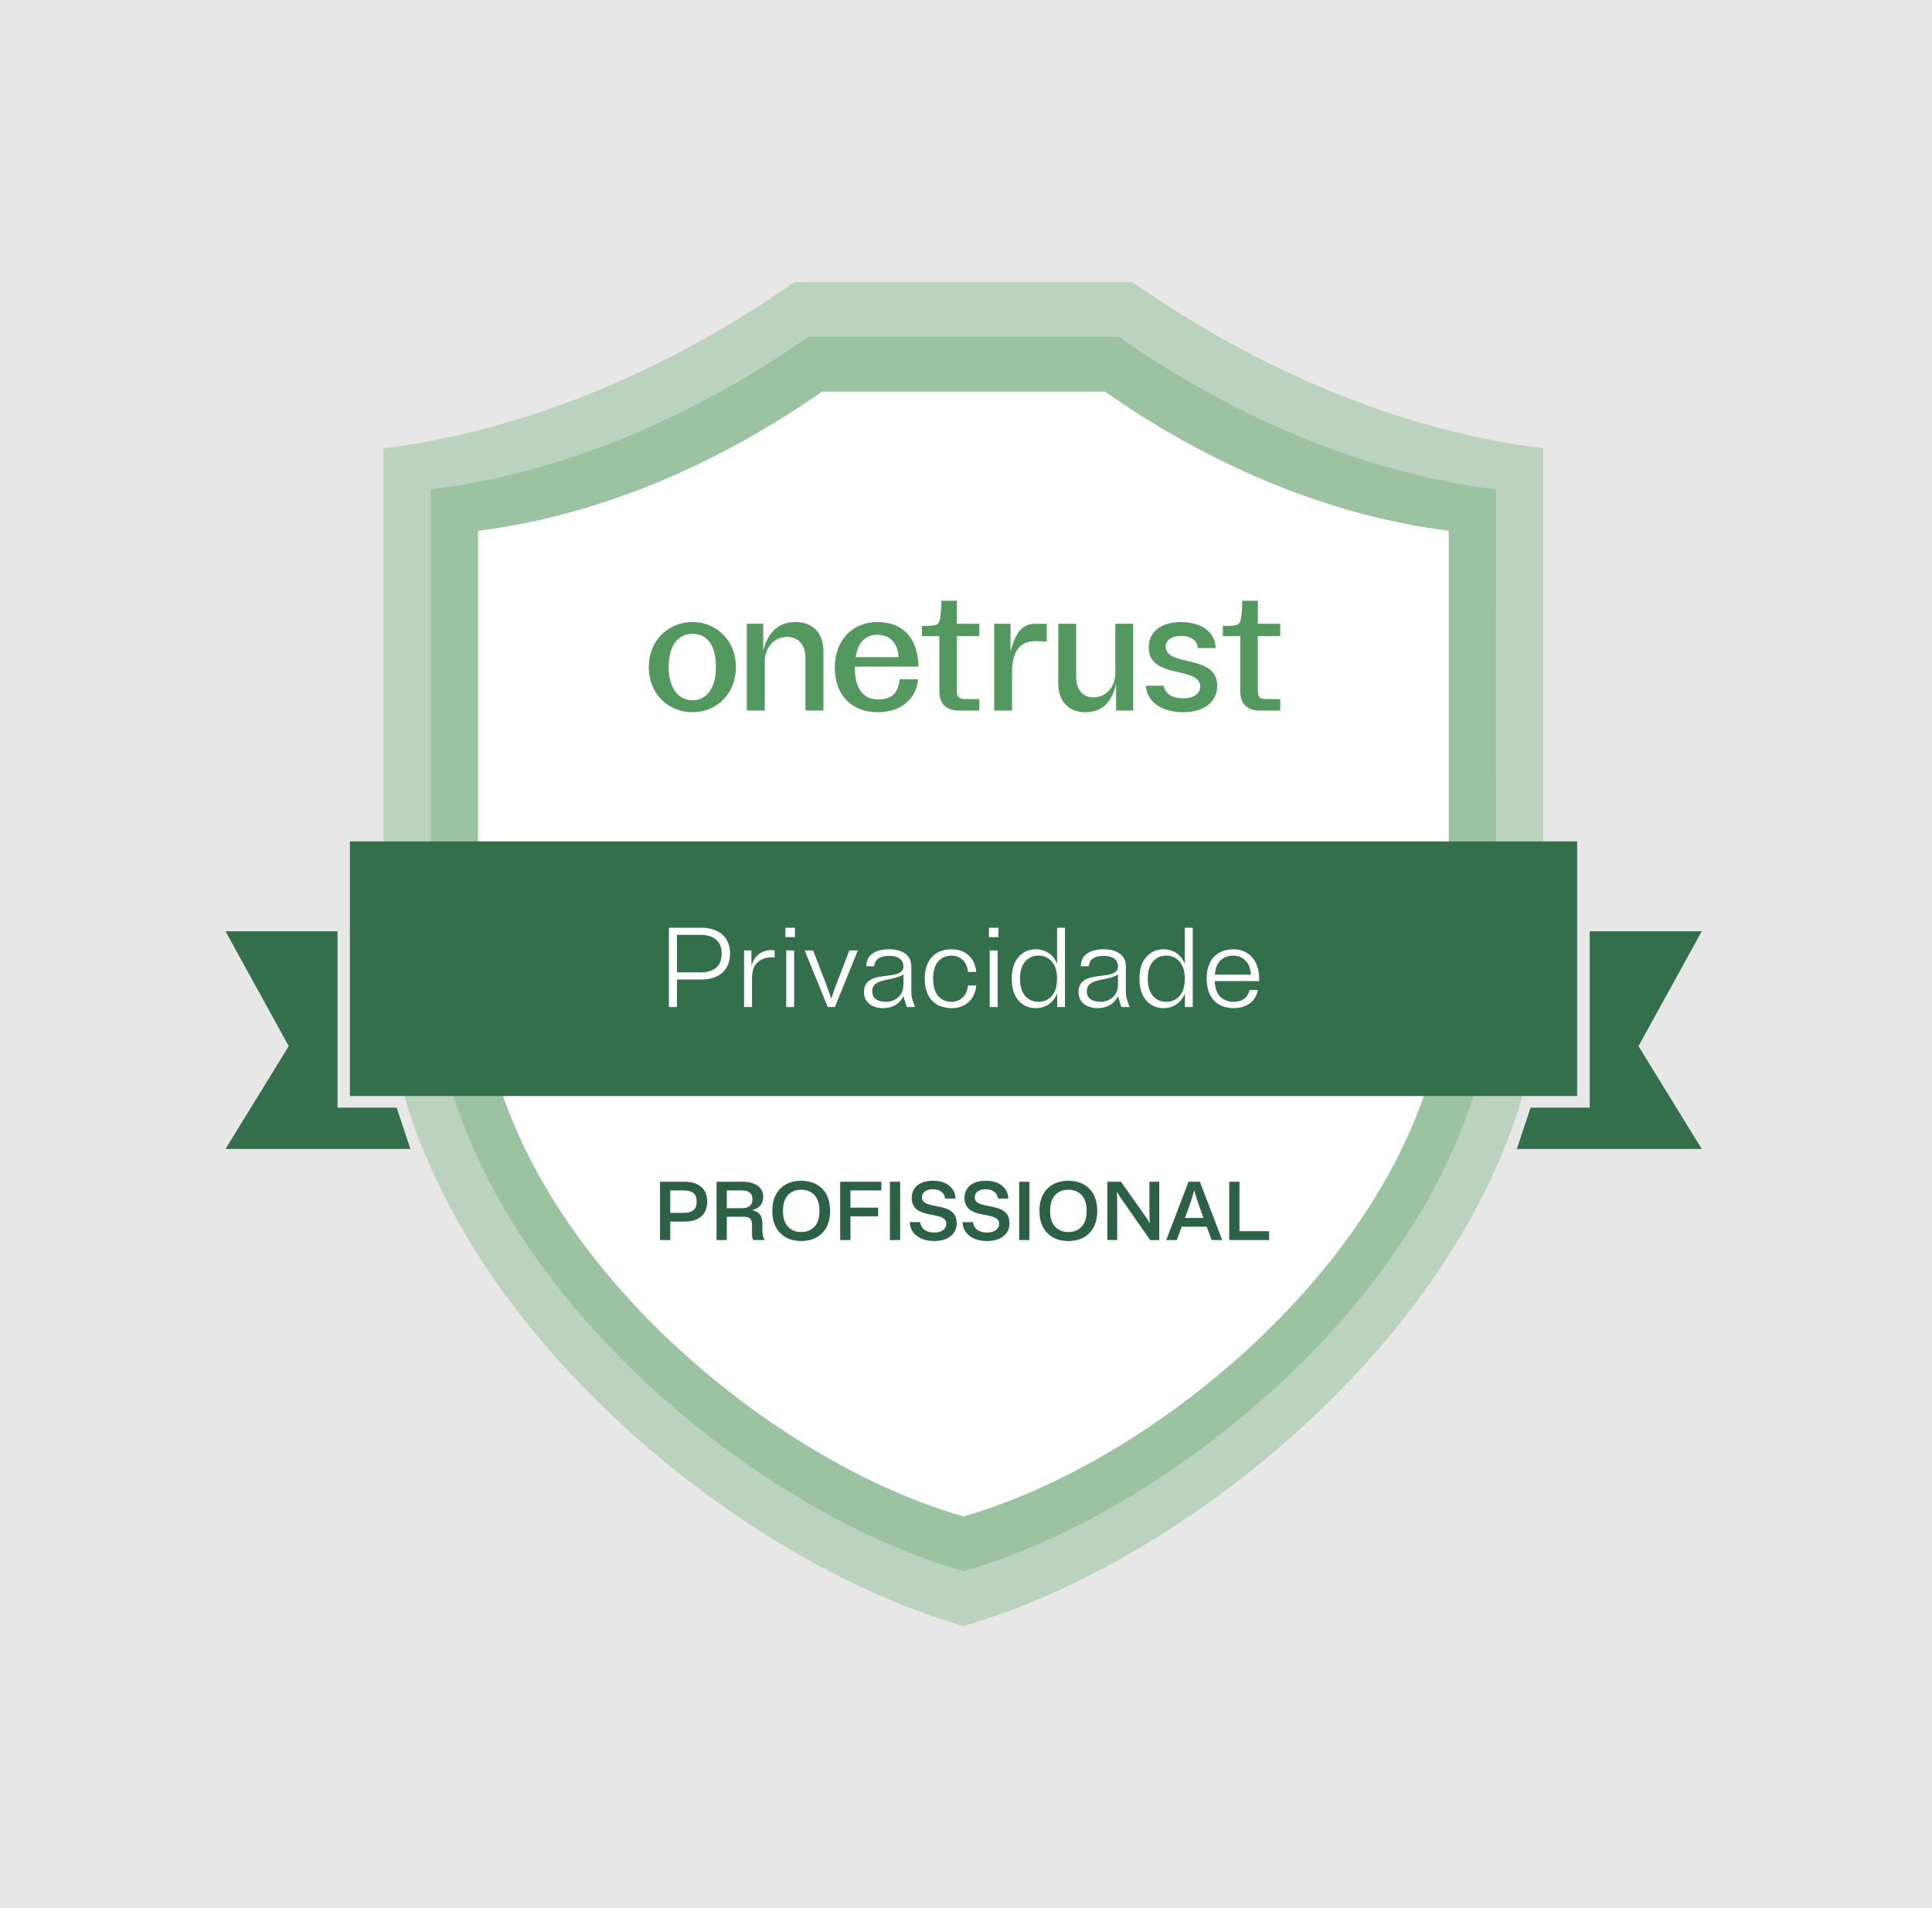 <svg width="405" height="400" viewBox="0 0 405 400" fill="none" xmlns="http://www.w3.org/2000/svg">
<rect width="405" height="400" fill="#E7E7E7"/>
<g opacity="0.75">
<path opacity="0.4" d="M237.398 59.145C264.882 78.351 294.626 90.379 323.523 93.987L323.517 199.973C323.517 239.43 300.665 271.203 281.492 290.915C258.551 314.499 228.846 333.144 201.962 340.861C175.072 333.144 145.367 314.499 122.426 290.915C103.259 271.209 80.406 239.43 80.406 199.973V93.987C109.298 90.379 139.036 78.351 166.531 59.145H237.398Z" fill="#55A05E"/>
</g>
<g opacity="0.75">
<path opacity="0.4" d="M234.516 70.612C259.761 88.251 287.085 99.3 313.628 102.617L313.623 199.967C313.623 236.206 292.629 265.395 275.024 283.501C253.953 305.165 226.668 322.292 201.973 329.376C177.272 322.287 149.987 305.16 128.916 283.501C111.311 265.395 90.317 236.212 90.317 199.967V102.617C116.855 99.306 144.173 88.256 169.429 70.612H234.516Z" fill="#55A05E"/>
</g>
<path d="M231.623 82.102C254.624 98.178 279.523 108.244 303.706 111.269L303.701 199.978C303.701 233 284.572 259.598 268.528 276.098C249.328 295.838 224.462 311.447 201.962 317.898C179.456 311.441 154.59 295.832 135.395 276.098C119.352 259.604 100.223 233.006 100.223 199.978V111.269C124.406 108.249 149.294 98.184 172.306 82.102H231.623Z" fill="white"/>
<path d="M140.174 139.852C140.174 144.158 142.154 146.798 145.174 146.798C148.21 146.798 150.08 144.164 150.08 139.852C150.08 135.232 148.21 132.872 145.174 132.872C142.154 132.872 140.174 135.232 140.174 139.852ZM154.266 139.852C154.266 145.412 150.25 149.306 145.141 149.306C140.086 149.306 136 145.418 136 139.852C136 134.291 140.092 130.397 145.141 130.397C150.212 130.397 154.266 134.291 154.266 139.852Z" fill="#53985E"/>
<path d="M244.367 135.529C244.367 134.187 245.637 133.312 247.524 133.312C249.746 133.312 250.967 134.291 251.115 135.853H254.833C254.762 132.619 252.034 130.408 247.529 130.408C243.569 130.408 240.808 132.333 240.808 135.71C240.808 142.508 251.594 139.527 251.594 143.955C251.594 145.445 250.18 146.391 248.035 146.391C245.626 146.391 244.202 145.352 243.938 143.751H240.203C240.423 147.095 243.47 149.301 248.035 149.301C252.105 149.301 255.158 147.37 255.158 143.773C255.158 136.981 244.367 139.929 244.367 135.529Z" fill="#53985E"/>
<path d="M156.554 148.954V130.76H159.986V136.398C161.009 132.471 163.214 130.397 166.817 130.397C170.067 130.397 172.608 132.416 172.608 136.469V148.954H168.841V137.85C168.841 135.43 167.565 133.521 165.046 133.521C161.702 133.521 160.321 136.447 160.321 138.521V148.949H156.554V148.954Z" fill="#53985E"/>
<path d="M237.547 130.761V148.955H233.966V143.306C233.13 147.233 230.985 149.307 227.476 149.307C224.314 149.307 221.839 147.288 221.839 143.235V130.766H225.584V141.854C225.584 144.274 226.75 146.183 229.203 146.183C232.459 146.183 233.801 143.257 233.801 141.183V130.766H237.547V130.761Z" fill="#53985E"/>
<path d="M184.048 146.633C180.869 146.633 179.197 144.164 179.197 140.072V139.742H192.54C192.43 134 189.504 130.397 183.905 130.397C178.686 130.397 175.001 134.214 175.001 139.995C175.001 145.247 178.092 149.301 184.015 149.301C189.631 149.301 192.265 145.66 192.43 142.404H188.575C188.305 145.022 187.233 146.633 184.048 146.633ZM183.938 133.07C186.936 133.07 188.267 135.353 188.382 137.756H179.368C179.841 134.676 181.419 133.07 183.938 133.07Z" fill="#53985E"/>
<path d="M219.414 130.766V134.072V134.501C218.149 134.429 217.659 134.391 217.225 134.391C214.563 134.391 212.858 135.535 212.302 138.835C212.198 139.462 212.154 140.094 212.154 140.727V148.955H208.408V130.761H211.829V136.47C211.851 136.387 212.533 134.176 213.1 133.203C213.826 131.74 215.19 130.766 216.823 130.766H219.414Z" fill="#53985E"/>
<path d="M263.666 144.901C263.666 146.106 264.101 146.54 265.3 146.54L268.374 146.557V148.955H263.996C261.455 148.955 259.998 147.503 259.998 144.962V136.294H259.992V133.351H256.346V131.234C256.588 131.234 256.511 131.228 256.841 131.223C257.429 131.217 257.88 131.201 258.188 131.173C258.953 131.135 259.459 130.986 259.712 130.728C259.959 130.48 260.13 129.958 260.218 129.171C260.284 128.737 260.333 128.198 260.366 127.549C260.399 126.905 260.416 126.047 260.416 125.937H263.666V130.766H268.374V133.351H263.666V144.901Z" fill="#53985E"/>
<path d="M200.586 144.901C200.586 146.106 201.021 146.54 202.22 146.54L205.294 146.557V148.955H200.916C198.375 148.955 196.918 147.503 196.918 144.962V136.294H196.912V133.351H193.266V131.234C193.508 131.234 193.431 131.228 193.761 131.223C194.349 131.217 194.8 131.201 195.108 131.173C195.873 131.135 196.379 130.986 196.632 130.728C196.879 130.48 197.05 129.958 197.138 129.171C197.204 128.737 197.253 128.198 197.286 127.549C197.319 126.905 197.336 126.047 197.336 125.937H200.586V130.766H205.294V133.351H200.586V144.901Z" fill="#53985E"/>
<path d="M70.749 195.226V232.197H83.151L86.034 240.86H47.27L60.53 219.3L47.27 195.226H70.749Z" fill="#346F4B"/>
<path d="M333.253 195.226V232.197H320.851L317.969 240.86H356.733L343.472 219.3L356.733 195.226H333.253Z" fill="#346F4B"/>
<path d="M330.613 176.389H73.345V229.761H330.613V176.389Z" fill="#346F4B"/>
<path d="M138.358 259.951H140.506V256.075H143.544C143.94 256.075 144.318 256.051 144.679 256.005C145.04 255.946 145.378 255.859 145.692 255.743C146.018 255.626 146.309 255.487 146.565 255.324C146.833 255.149 147.072 254.951 147.281 254.73C147.491 254.509 147.665 254.258 147.805 253.979C147.956 253.688 148.067 253.374 148.137 253.036C148.218 252.687 148.259 252.308 148.259 251.901C148.259 251.494 148.218 251.121 148.137 250.783C148.067 250.434 147.956 250.12 147.805 249.84C147.665 249.549 147.491 249.293 147.281 249.072C147.072 248.851 146.833 248.659 146.565 248.496C146.309 248.321 146.018 248.176 145.692 248.059C145.378 247.943 145.04 247.861 144.679 247.815C144.318 247.757 143.94 247.728 143.544 247.728H138.358V259.951ZM143.3 249.544C144.161 249.544 144.831 249.718 145.308 250.067C145.797 250.417 146.041 251.028 146.041 251.901C146.041 252.774 145.797 253.385 145.308 253.735C144.831 254.084 144.161 254.258 143.3 254.258H140.506V249.544H143.3ZM160.338 259.951C160.152 259.718 160.018 259.427 159.936 259.078C159.855 258.729 159.814 258.292 159.814 257.768V256.441C159.814 255.603 159.622 254.963 159.238 254.52C158.854 254.066 158.312 253.793 157.614 253.7C158.336 253.525 158.912 253.211 159.343 252.757C159.773 252.303 159.989 251.686 159.989 250.906C159.989 249.881 159.587 249.095 158.784 248.548C157.992 248.001 156.944 247.728 155.641 247.728H150.21V259.951H152.358V255.079H156.077C156.636 255.079 157.038 255.219 157.282 255.498C157.526 255.778 157.649 256.203 157.649 256.773V258.641C157.649 258.909 157.666 259.16 157.701 259.392C157.748 259.614 157.823 259.8 157.928 259.951H160.338ZM155.466 249.544C156.199 249.544 156.758 249.695 157.142 249.998C157.538 250.289 157.736 250.76 157.736 251.412C157.736 252.052 157.538 252.524 157.142 252.827C156.758 253.129 156.199 253.281 155.466 253.281H152.358V249.544H155.466ZM167.958 260.161C168.331 260.161 168.692 260.132 169.041 260.073C169.402 260.027 169.745 259.957 170.071 259.864C170.409 259.759 170.723 259.631 171.014 259.48C171.317 259.328 171.596 259.148 171.852 258.938C172.12 258.729 172.364 258.496 172.586 258.24C172.819 257.984 173.022 257.699 173.197 257.384C173.371 257.07 173.517 256.732 173.633 256.371C173.761 255.999 173.855 255.603 173.913 255.184C173.983 254.765 174.018 254.317 174.018 253.839C174.018 253.362 173.983 252.914 173.913 252.495C173.855 252.076 173.761 251.686 173.633 251.325C173.517 250.952 173.371 250.609 173.197 250.294C173.022 249.98 172.819 249.695 172.586 249.439C172.364 249.183 172.12 248.95 171.852 248.74C171.596 248.531 171.317 248.35 171.014 248.199C170.723 248.048 170.409 247.925 170.071 247.832C169.745 247.728 169.402 247.652 169.041 247.605C168.692 247.547 168.331 247.518 167.958 247.518C167.586 247.518 167.219 247.547 166.858 247.605C166.509 247.652 166.165 247.728 165.828 247.832C165.502 247.925 165.187 248.048 164.885 248.199C164.594 248.35 164.314 248.531 164.047 248.74C163.79 248.95 163.546 249.183 163.313 249.439C163.092 249.695 162.894 249.98 162.719 250.294C162.545 250.609 162.394 250.952 162.265 251.325C162.149 251.686 162.056 252.076 161.986 252.495C161.928 252.914 161.899 253.362 161.899 253.839C161.899 254.317 161.928 254.765 161.986 255.184C162.056 255.603 162.149 255.999 162.265 256.371C162.394 256.732 162.545 257.07 162.719 257.384C162.894 257.699 163.092 257.984 163.313 258.24C163.546 258.496 163.79 258.729 164.047 258.938C164.314 259.148 164.594 259.328 164.885 259.48C165.187 259.631 165.502 259.759 165.828 259.864C166.165 259.957 166.509 260.027 166.858 260.073C167.219 260.132 167.586 260.161 167.958 260.161ZM167.958 258.275C166.806 258.275 165.88 257.902 165.182 257.157C164.483 256.412 164.134 255.306 164.134 253.839C164.134 252.373 164.483 251.267 165.182 250.522C165.88 249.776 166.806 249.404 167.958 249.404C169.111 249.404 170.036 249.776 170.735 250.522C171.433 251.267 171.782 252.373 171.782 253.839C171.782 255.306 171.433 256.412 170.735 257.157C170.036 257.902 169.111 258.275 167.958 258.275ZM176.13 259.951H178.278V254.974H184.076V253.158H178.278V249.544H184.757V247.728H176.13V259.951ZM188.698 247.728H186.55V259.951H188.698V247.728ZM191.118 251.098C191.118 251.354 191.135 251.593 191.17 251.814C191.217 252.023 191.275 252.221 191.345 252.407C191.415 252.594 191.502 252.763 191.607 252.914C191.712 253.065 191.822 253.205 191.939 253.333C192.067 253.461 192.206 253.577 192.358 253.682C192.509 253.775 192.666 253.863 192.829 253.944C192.992 254.026 193.161 254.101 193.336 254.171C193.522 254.229 193.708 254.288 193.895 254.346C194.081 254.392 194.267 254.439 194.453 254.485C194.651 254.532 194.843 254.573 195.03 254.608C195.227 254.643 195.42 254.678 195.606 254.712C195.792 254.747 195.973 254.788 196.147 254.835C196.333 254.87 196.508 254.91 196.671 254.957C196.834 254.992 196.991 255.038 197.143 255.097C197.294 255.143 197.428 255.201 197.544 255.271C197.672 255.341 197.789 255.417 197.893 255.498C197.998 255.58 198.085 255.673 198.155 255.778C198.225 255.871 198.278 255.981 198.312 256.109C198.359 256.238 198.382 256.377 198.382 256.529C198.382 257.087 198.15 257.536 197.684 257.873C197.23 258.211 196.624 258.38 195.868 258.38C194.983 258.38 194.279 258.182 193.755 257.786C193.243 257.378 192.957 256.849 192.899 256.197H190.716C190.74 257.373 191.223 258.327 192.166 259.061C193.109 259.794 194.343 260.161 195.868 260.161C196.205 260.161 196.526 260.137 196.828 260.091C197.143 260.056 197.439 259.998 197.719 259.916C198.01 259.835 198.278 259.736 198.522 259.619C198.767 259.503 198.994 259.363 199.203 259.2C199.413 259.037 199.599 258.863 199.762 258.676C199.936 258.479 200.082 258.263 200.198 258.03C200.315 257.797 200.402 257.547 200.46 257.279C200.519 257 200.548 256.709 200.548 256.406C200.548 256.15 200.524 255.917 200.478 255.708C200.443 255.487 200.391 255.283 200.321 255.097C200.251 254.91 200.163 254.742 200.059 254.59C199.954 254.439 199.838 254.305 199.709 254.189C199.581 254.061 199.442 253.944 199.29 253.839C199.151 253.735 198.994 253.641 198.819 253.56C198.656 253.478 198.487 253.409 198.312 253.35C198.138 253.281 197.952 253.222 197.754 253.176C197.567 253.118 197.375 253.071 197.177 253.036C196.991 252.99 196.805 252.949 196.619 252.914C196.432 252.867 196.24 252.827 196.042 252.792C195.856 252.757 195.676 252.722 195.501 252.687C195.326 252.652 195.152 252.611 194.977 252.565C194.814 252.518 194.657 252.471 194.506 252.425C194.366 252.367 194.232 252.308 194.104 252.25C193.976 252.18 193.86 252.105 193.755 252.023C193.65 251.942 193.563 251.854 193.493 251.761C193.423 251.657 193.365 251.54 193.318 251.412C193.283 251.284 193.266 251.144 193.266 250.993C193.266 250.492 193.47 250.085 193.877 249.771C194.296 249.456 194.843 249.299 195.519 249.299C196.298 249.299 196.91 249.48 197.352 249.84C197.806 250.19 198.062 250.661 198.12 251.255H200.303C200.28 250.161 199.843 249.264 198.994 248.566C198.144 247.867 196.985 247.518 195.519 247.518C195.146 247.518 194.791 247.547 194.453 247.605C194.116 247.652 193.801 247.728 193.51 247.832C193.219 247.937 192.946 248.065 192.69 248.216C192.445 248.368 192.224 248.542 192.026 248.74C191.84 248.938 191.677 249.159 191.537 249.404C191.397 249.637 191.293 249.899 191.223 250.19C191.153 250.469 191.118 250.772 191.118 251.098ZM202.185 251.098C202.185 251.354 202.203 251.593 202.238 251.814C202.284 252.023 202.343 252.221 202.412 252.407C202.482 252.594 202.57 252.763 202.674 252.914C202.779 253.065 202.89 253.205 203.006 253.333C203.134 253.461 203.274 253.577 203.425 253.682C203.577 253.775 203.734 253.863 203.897 253.944C204.06 254.026 204.229 254.101 204.403 254.171C204.589 254.229 204.776 254.288 204.962 254.346C205.148 254.392 205.334 254.439 205.521 254.485C205.719 254.532 205.911 254.573 206.097 254.608C206.295 254.643 206.487 254.678 206.673 254.712C206.86 254.747 207.04 254.788 207.215 254.835C207.401 254.87 207.575 254.91 207.738 254.957C207.901 254.992 208.059 255.038 208.21 255.097C208.361 255.143 208.495 255.201 208.612 255.271C208.74 255.341 208.856 255.417 208.961 255.498C209.066 255.58 209.153 255.673 209.223 255.778C209.293 255.871 209.345 255.981 209.38 256.109C209.426 256.238 209.45 256.377 209.45 256.529C209.45 257.087 209.217 257.536 208.751 257.873C208.297 258.211 207.692 258.38 206.935 258.38C206.05 258.38 205.346 258.182 204.822 257.786C204.31 257.378 204.025 256.849 203.967 256.197H201.784C201.807 257.373 202.29 258.327 203.233 259.061C204.176 259.794 205.41 260.161 206.935 260.161C207.273 260.161 207.593 260.137 207.896 260.091C208.21 260.056 208.507 259.998 208.786 259.916C209.077 259.835 209.345 259.736 209.589 259.619C209.834 259.503 210.061 259.363 210.271 259.2C210.48 259.037 210.666 258.863 210.829 258.676C211.004 258.479 211.149 258.263 211.266 258.03C211.382 257.797 211.47 257.547 211.528 257.279C211.586 257 211.615 256.709 211.615 256.406C211.615 256.15 211.592 255.917 211.545 255.708C211.51 255.487 211.458 255.283 211.388 255.097C211.318 254.91 211.231 254.742 211.126 254.59C211.021 254.439 210.905 254.305 210.777 254.189C210.649 254.061 210.509 253.944 210.358 253.839C210.218 253.735 210.061 253.641 209.886 253.56C209.723 253.478 209.555 253.409 209.38 253.35C209.205 253.281 209.019 253.222 208.821 253.176C208.635 253.118 208.443 253.071 208.245 253.036C208.059 252.99 207.872 252.949 207.686 252.914C207.5 252.867 207.308 252.827 207.11 252.792C206.924 252.757 206.743 252.722 206.568 252.687C206.394 252.652 206.219 252.611 206.045 252.565C205.882 252.518 205.724 252.471 205.573 252.425C205.433 252.367 205.3 252.308 205.172 252.25C205.043 252.18 204.927 252.105 204.822 252.023C204.717 251.942 204.63 251.854 204.56 251.761C204.49 251.657 204.432 251.54 204.386 251.412C204.351 251.284 204.333 251.144 204.333 250.993C204.333 250.492 204.537 250.085 204.944 249.771C205.364 249.456 205.911 249.299 206.586 249.299C207.366 249.299 207.977 249.48 208.419 249.84C208.874 250.19 209.13 250.661 209.188 251.255H211.371C211.347 250.161 210.911 249.264 210.061 248.566C209.211 247.867 208.053 247.518 206.586 247.518C206.213 247.518 205.858 247.547 205.521 247.605C205.183 247.652 204.869 247.728 204.578 247.832C204.287 247.937 204.013 248.065 203.757 248.216C203.513 248.368 203.291 248.542 203.093 248.74C202.907 248.938 202.744 249.159 202.605 249.404C202.465 249.637 202.36 249.899 202.29 250.19C202.22 250.469 202.185 250.772 202.185 251.098ZM215.795 247.728H213.647V259.951H215.795V247.728ZM223.96 260.161C224.333 260.161 224.694 260.132 225.043 260.073C225.404 260.027 225.747 259.957 226.073 259.864C226.411 259.759 226.725 259.631 227.016 259.48C227.319 259.328 227.598 259.148 227.855 258.938C228.122 258.729 228.367 258.496 228.588 258.24C228.821 257.984 229.025 257.699 229.199 257.384C229.374 257.07 229.519 256.732 229.636 256.371C229.764 255.999 229.857 255.603 229.915 255.184C229.985 254.765 230.02 254.317 230.02 253.839C230.02 253.362 229.985 252.914 229.915 252.495C229.857 252.076 229.764 251.686 229.636 251.325C229.519 250.952 229.374 250.609 229.199 250.294C229.025 249.98 228.821 249.695 228.588 249.439C228.367 249.183 228.122 248.95 227.855 248.74C227.598 248.531 227.319 248.35 227.016 248.199C226.725 248.048 226.411 247.925 226.073 247.832C225.747 247.728 225.404 247.652 225.043 247.605C224.694 247.547 224.333 247.518 223.96 247.518C223.588 247.518 223.221 247.547 222.86 247.605C222.511 247.652 222.168 247.728 221.83 247.832C221.504 247.925 221.19 248.048 220.887 248.199C220.596 248.35 220.317 248.531 220.049 248.74C219.793 248.95 219.548 249.183 219.315 249.439C219.094 249.695 218.896 249.98 218.722 250.294C218.547 250.609 218.396 250.952 218.268 251.325C218.151 251.686 218.058 252.076 217.988 252.495C217.93 252.914 217.901 253.362 217.901 253.839C217.901 254.317 217.93 254.765 217.988 255.184C218.058 255.603 218.151 255.999 218.268 256.371C218.396 256.732 218.547 257.07 218.722 257.384C218.896 257.699 219.094 257.984 219.315 258.24C219.548 258.496 219.793 258.729 220.049 258.938C220.317 259.148 220.596 259.328 220.887 259.48C221.19 259.631 221.504 259.759 221.83 259.864C222.168 259.957 222.511 260.027 222.86 260.073C223.221 260.132 223.588 260.161 223.96 260.161ZM223.96 258.275C222.808 258.275 221.882 257.902 221.184 257.157C220.485 256.412 220.136 255.306 220.136 253.839C220.136 252.373 220.485 251.267 221.184 250.522C221.882 249.776 222.808 249.404 223.96 249.404C225.113 249.404 226.038 249.776 226.737 250.522C227.435 251.267 227.785 252.373 227.785 253.839C227.785 255.306 227.435 256.412 226.737 257.157C226.038 257.902 225.113 258.275 223.96 258.275ZM232.133 259.951H234.193V252.687C234.193 252.198 234.187 251.721 234.176 251.255C234.164 250.778 234.152 250.3 234.141 249.823C234.362 250.219 234.606 250.62 234.874 251.028C235.154 251.435 235.474 251.895 235.835 252.407L241.108 259.951H243.012V247.728H240.951V253.473C240.951 253.938 240.957 254.439 240.969 254.974C240.98 255.498 240.998 255.993 241.021 256.459C240.73 255.912 240.427 255.423 240.113 254.992C239.799 254.549 239.478 254.095 239.153 253.63L234.979 247.728H232.133V259.951ZM253.989 259.951H256.206L251.526 247.728H249.151L244.472 259.951H246.689L247.72 257.157H252.958L253.989 259.951ZM248.558 254.87C248.954 253.822 249.297 252.867 249.588 252.006C249.879 251.133 250.129 250.3 250.339 249.509C250.548 250.3 250.799 251.133 251.09 252.006C251.392 252.867 251.736 253.822 252.12 254.87L252.295 255.324H248.383L248.558 254.87ZM266.043 258.1H259.826V247.728H257.678V259.951H266.043V258.1Z" fill="#2C6145"/>
<path d="M140.218 211.105H141.904V205.336H147.127C147.617 205.336 148.084 205.296 148.527 205.217C148.986 205.138 149.414 205.027 149.809 204.885C150.205 204.727 150.569 204.537 150.901 204.315C151.234 204.094 151.534 203.832 151.804 203.532C152.073 203.231 152.294 202.899 152.468 202.535C152.658 202.171 152.801 201.767 152.896 201.324C152.991 200.881 153.038 200.406 153.038 199.899C153.038 199.393 152.991 198.926 152.896 198.499C152.801 198.056 152.658 197.652 152.468 197.288C152.294 196.908 152.073 196.576 151.804 196.291C151.534 195.99 151.234 195.729 150.901 195.507C150.569 195.286 150.205 195.104 149.809 194.961C149.414 194.803 148.986 194.684 148.527 194.605C148.084 194.526 147.617 194.487 147.127 194.487H140.218V211.105ZM146.96 195.982C148.258 195.982 149.303 196.307 150.094 196.956C150.886 197.589 151.281 198.57 151.281 199.899C151.281 201.245 150.886 202.242 150.094 202.891C149.303 203.524 148.258 203.84 146.96 203.84H141.904V195.982H146.96ZM157.521 199.235H155.978V211.105H157.64V205.004C157.64 203.532 158.027 202.448 158.803 201.751C159.578 201.039 160.552 200.683 161.723 200.683C161.85 200.683 161.968 200.691 162.079 200.707C162.19 200.722 162.293 200.738 162.388 200.754V199.235C162.293 199.219 162.19 199.203 162.079 199.187C161.984 199.171 161.873 199.163 161.747 199.163C160.75 199.163 159.871 199.44 159.112 199.994C158.352 200.533 157.822 201.379 157.521 202.535V199.235ZM166.639 194.487H164.645V196.457H166.639V194.487ZM166.473 199.235H164.811V211.105H166.473V199.235ZM173.517 211.105H175.013L179.832 199.235H178.052L176.461 203.389C176.018 204.497 175.614 205.526 175.25 206.476C174.902 207.425 174.57 208.391 174.253 209.372C173.937 208.391 173.596 207.425 173.232 206.476C172.884 205.526 172.489 204.497 172.045 203.389L170.455 199.235H168.674L173.517 211.105ZM191.823 211.105C191.744 210.883 191.673 210.686 191.609 210.511C191.546 210.337 191.491 210.179 191.443 210.037C191.396 209.894 191.348 209.76 191.301 209.633C191.269 209.506 191.237 209.396 191.206 209.301C191.19 209.19 191.166 209.087 191.134 208.992C191.119 208.897 191.103 208.802 191.087 208.707C191.087 208.612 191.079 208.517 191.063 208.422C191.063 208.327 191.055 208.224 191.04 208.114C191.04 208.003 191.04 207.892 191.04 207.781C191.04 207.655 191.04 207.52 191.04 207.378V202.63C191.04 201.443 190.612 200.54 189.758 199.923C188.919 199.306 187.779 198.997 186.339 198.997C184.899 198.997 183.751 199.298 182.896 199.899C182.058 200.485 181.622 201.371 181.591 202.558H183.276C183.324 201.83 183.617 201.284 184.155 200.92C184.709 200.556 185.437 200.374 186.339 200.374C187.273 200.374 188.009 200.556 188.547 200.92C189.101 201.284 189.378 201.838 189.378 202.582C189.378 202.772 189.354 202.946 189.306 203.104C189.259 203.247 189.188 203.381 189.093 203.508C188.998 203.619 188.887 203.722 188.76 203.817C188.634 203.896 188.491 203.975 188.333 204.054C188.175 204.117 188.001 204.173 187.811 204.22C187.637 204.268 187.447 204.315 187.241 204.363C187.035 204.394 186.822 204.426 186.6 204.458C186.378 204.489 186.157 204.521 185.935 204.553C185.714 204.568 185.484 204.592 185.247 204.624C185.009 204.655 184.78 204.695 184.558 204.743C184.337 204.774 184.115 204.814 183.894 204.861C183.672 204.909 183.458 204.972 183.253 205.051C183.047 205.114 182.849 205.194 182.659 205.289C182.485 205.383 182.319 205.494 182.161 205.621C182.002 205.732 181.86 205.866 181.733 206.024C181.607 206.167 181.496 206.333 181.401 206.523C181.306 206.713 181.235 206.927 181.187 207.164C181.14 207.401 181.116 207.663 181.116 207.947C181.116 208.264 181.148 208.565 181.211 208.85C181.29 209.119 181.393 209.372 181.52 209.609C181.646 209.831 181.804 210.037 181.994 210.227C182.184 210.417 182.39 210.583 182.612 210.725C182.849 210.852 183.094 210.963 183.348 211.057C183.617 211.152 183.894 211.224 184.178 211.271C184.479 211.319 184.788 211.342 185.104 211.342C186.101 211.342 186.972 211.121 187.716 210.678C188.46 210.234 189.006 209.609 189.354 208.802L190.09 211.105H191.823ZM182.849 207.781C182.849 207.576 182.873 207.386 182.92 207.212C182.968 207.037 183.031 206.879 183.11 206.737C183.205 206.594 183.308 206.468 183.419 206.357C183.545 206.246 183.68 206.151 183.822 206.072C183.965 205.977 184.123 205.898 184.297 205.835C184.471 205.755 184.653 205.692 184.843 205.645C185.033 205.581 185.223 205.526 185.413 205.478C185.619 205.431 185.824 205.383 186.03 205.336C186.252 205.289 186.465 205.249 186.671 205.217C186.877 205.17 187.083 205.122 187.288 205.075C187.494 205.027 187.692 204.98 187.882 204.932C188.072 204.869 188.254 204.806 188.428 204.743C188.618 204.679 188.792 204.608 188.95 204.529C189.109 204.434 189.251 204.331 189.378 204.22V206.357C189.378 207.528 189.014 208.43 188.286 209.063C187.558 209.696 186.703 210.013 185.722 210.013C184.883 210.013 184.194 209.839 183.656 209.491C183.118 209.127 182.849 208.557 182.849 207.781ZM195.603 205.17C195.603 203.571 195.959 202.368 196.671 201.561C197.383 200.738 198.301 200.327 199.425 200.327C200.39 200.327 201.182 200.627 201.799 201.229C202.432 201.83 202.804 202.669 202.915 203.745H204.648C204.505 202.258 203.967 201.094 203.033 200.256C202.1 199.417 200.897 198.997 199.425 198.997C198.966 198.997 198.523 199.045 198.095 199.14C197.668 199.219 197.264 199.345 196.885 199.52C196.52 199.678 196.18 199.884 195.864 200.137C195.547 200.39 195.262 200.683 195.009 201.015C194.772 201.348 194.566 201.727 194.392 202.155C194.218 202.566 194.083 203.025 193.988 203.532C193.893 204.038 193.846 204.584 193.846 205.17C193.846 205.755 193.893 206.301 193.988 206.808C194.083 207.314 194.218 207.781 194.392 208.209C194.566 208.62 194.772 208.992 195.009 209.324C195.262 209.657 195.547 209.95 195.864 210.203C196.18 210.456 196.52 210.67 196.885 210.844C197.264 211.002 197.668 211.121 198.095 211.2C198.523 211.295 198.966 211.342 199.425 211.342C200.897 211.342 202.1 210.923 203.033 210.084C203.967 209.245 204.505 208.082 204.648 206.594H202.915C202.804 207.671 202.432 208.509 201.799 209.111C201.182 209.712 200.39 210.013 199.425 210.013C198.301 210.013 197.383 209.609 196.671 208.802C195.959 207.979 195.603 206.768 195.603 205.17ZM209.298 194.487H207.304V196.457H209.298V194.487ZM209.132 199.235H207.47V211.105H209.132V199.235ZM221.613 211.105H223.251V194.487H221.589V202.06C221.193 201.063 220.6 200.303 219.808 199.781C219.017 199.258 218.123 198.997 217.126 198.997C215.67 198.997 214.467 199.535 213.517 200.612C212.568 201.672 212.093 203.191 212.093 205.17C212.093 207.148 212.568 208.676 213.517 209.752C214.467 210.812 215.67 211.342 217.126 211.342C218.139 211.342 219.041 211.073 219.832 210.535C220.624 209.997 221.217 209.229 221.613 208.232V211.105ZM217.696 200.327C218.835 200.327 219.769 200.746 220.497 201.585C221.225 202.408 221.589 203.603 221.589 205.17C221.589 206.737 221.225 207.94 220.497 208.778C219.769 209.601 218.835 210.013 217.696 210.013C216.556 210.013 215.622 209.601 214.894 208.778C214.182 207.94 213.826 206.737 213.826 205.17C213.826 203.603 214.182 202.408 214.894 201.585C215.622 200.746 216.556 200.327 217.696 200.327ZM236.8 211.105C236.721 210.883 236.65 210.686 236.587 210.511C236.523 210.337 236.468 210.179 236.42 210.037C236.373 209.894 236.325 209.76 236.278 209.633C236.246 209.506 236.215 209.396 236.183 209.301C236.167 209.19 236.143 209.087 236.112 208.992C236.096 208.897 236.08 208.802 236.064 208.707C236.064 208.612 236.056 208.517 236.041 208.422C236.041 208.327 236.033 208.224 236.017 208.114C236.017 208.003 236.017 207.892 236.017 207.781C236.017 207.655 236.017 207.52 236.017 207.378V202.63C236.017 201.443 235.589 200.54 234.735 199.923C233.896 199.306 232.756 198.997 231.316 198.997C229.876 198.997 228.728 199.298 227.874 199.899C227.035 200.485 226.6 201.371 226.568 202.558H228.254C228.301 201.83 228.594 201.284 229.132 200.92C229.686 200.556 230.414 200.374 231.316 200.374C232.25 200.374 232.986 200.556 233.524 200.92C234.078 201.284 234.355 201.838 234.355 202.582C234.355 202.772 234.331 202.946 234.284 203.104C234.236 203.247 234.165 203.381 234.07 203.508C233.975 203.619 233.864 203.722 233.738 203.817C233.611 203.896 233.469 203.975 233.31 204.054C233.152 204.117 232.978 204.173 232.788 204.22C232.614 204.268 232.424 204.315 232.218 204.363C232.013 204.394 231.799 204.426 231.577 204.458C231.356 204.489 231.134 204.521 230.913 204.553C230.691 204.568 230.461 204.592 230.224 204.624C229.987 204.655 229.757 204.695 229.536 204.743C229.314 204.774 229.092 204.814 228.871 204.861C228.649 204.909 228.436 204.972 228.23 205.051C228.024 205.114 227.826 205.194 227.636 205.289C227.462 205.383 227.296 205.494 227.138 205.621C226.98 205.732 226.837 205.866 226.71 206.024C226.584 206.167 226.473 206.333 226.378 206.523C226.283 206.713 226.212 206.927 226.164 207.164C226.117 207.401 226.093 207.663 226.093 207.947C226.093 208.264 226.125 208.565 226.188 208.85C226.267 209.119 226.37 209.372 226.497 209.609C226.623 209.831 226.782 210.037 226.972 210.227C227.162 210.417 227.367 210.583 227.589 210.725C227.826 210.852 228.072 210.963 228.325 211.057C228.594 211.152 228.871 211.224 229.156 211.271C229.456 211.319 229.765 211.342 230.082 211.342C231.079 211.342 231.949 211.121 232.693 210.678C233.437 210.234 233.983 209.609 234.331 208.802L235.067 211.105H236.8ZM227.826 207.781C227.826 207.576 227.85 207.386 227.897 207.212C227.945 207.037 228.008 206.879 228.087 206.737C228.182 206.594 228.285 206.468 228.396 206.357C228.523 206.246 228.657 206.151 228.8 206.072C228.942 205.977 229.1 205.898 229.274 205.835C229.449 205.755 229.631 205.692 229.82 205.645C230.01 205.581 230.2 205.526 230.39 205.478C230.596 205.431 230.802 205.383 231.008 205.336C231.229 205.289 231.443 205.249 231.649 205.217C231.854 205.17 232.06 205.122 232.266 205.075C232.472 205.027 232.669 204.98 232.859 204.932C233.049 204.869 233.231 204.806 233.405 204.743C233.595 204.679 233.769 204.608 233.928 204.529C234.086 204.434 234.228 204.331 234.355 204.22V206.357C234.355 207.528 233.991 208.43 233.263 209.063C232.535 209.696 231.68 210.013 230.699 210.013C229.86 210.013 229.172 209.839 228.633 209.491C228.095 209.127 227.826 208.557 227.826 207.781ZM248.39 211.105H250.029V194.487H248.367V202.06C247.971 201.063 247.378 200.303 246.586 199.781C245.795 199.258 244.901 198.997 243.903 198.997C242.447 198.997 241.245 199.535 240.295 200.612C239.345 201.672 238.87 203.191 238.87 205.17C238.87 207.148 239.345 208.676 240.295 209.752C241.245 210.812 242.447 211.342 243.903 211.342C244.916 211.342 245.819 211.073 246.61 210.535C247.401 209.997 247.995 209.229 248.39 208.232V211.105ZM244.473 200.327C245.613 200.327 246.547 200.746 247.275 201.585C248.003 202.408 248.367 203.603 248.367 205.17C248.367 206.737 248.003 207.94 247.275 208.778C246.547 209.601 245.613 210.013 244.473 210.013C243.334 210.013 242.4 209.601 241.672 208.778C240.96 207.94 240.604 206.737 240.604 205.17C240.604 203.603 240.96 202.408 241.672 201.585C242.4 200.746 243.334 200.327 244.473 200.327ZM263.673 207.544H261.94C261.782 208.288 261.418 208.889 260.848 209.348C260.278 209.791 259.518 210.013 258.569 210.013C257.461 210.013 256.535 209.649 255.791 208.921C255.063 208.193 254.683 207.109 254.651 205.668H263.958V205.17C263.958 204.663 263.918 204.189 263.839 203.745C263.776 203.302 263.673 202.891 263.53 202.511C263.404 202.115 263.246 201.759 263.056 201.443C262.866 201.126 262.644 200.841 262.391 200.588C262.153 200.319 261.892 200.089 261.607 199.899C261.323 199.694 261.014 199.527 260.682 199.401C260.349 199.258 260.001 199.156 259.637 199.092C259.289 199.029 258.917 198.997 258.521 198.997C258.062 198.997 257.619 199.045 257.192 199.14C256.764 199.219 256.361 199.345 255.981 199.52C255.617 199.678 255.277 199.884 254.96 200.137C254.644 200.374 254.359 200.667 254.105 201.015C253.868 201.348 253.662 201.72 253.488 202.131C253.314 202.543 253.18 203.002 253.085 203.508C252.99 204.014 252.942 204.56 252.942 205.146C252.942 205.732 252.99 206.278 253.085 206.784C253.18 207.291 253.314 207.758 253.488 208.185C253.662 208.596 253.876 208.976 254.129 209.324C254.382 209.657 254.667 209.95 254.984 210.203C255.3 210.456 255.649 210.67 256.028 210.844C256.408 211.002 256.812 211.121 257.239 211.2C257.667 211.295 258.11 211.342 258.569 211.342C259.93 211.342 261.069 211.01 261.987 210.345C262.905 209.665 263.467 208.731 263.673 207.544ZM258.521 200.327C259.55 200.327 260.405 200.675 261.085 201.371C261.766 202.052 262.146 203.033 262.225 204.315H254.675C254.77 202.986 255.166 201.989 255.862 201.324C256.574 200.659 257.461 200.327 258.521 200.327Z" fill="white"/>
</svg>
